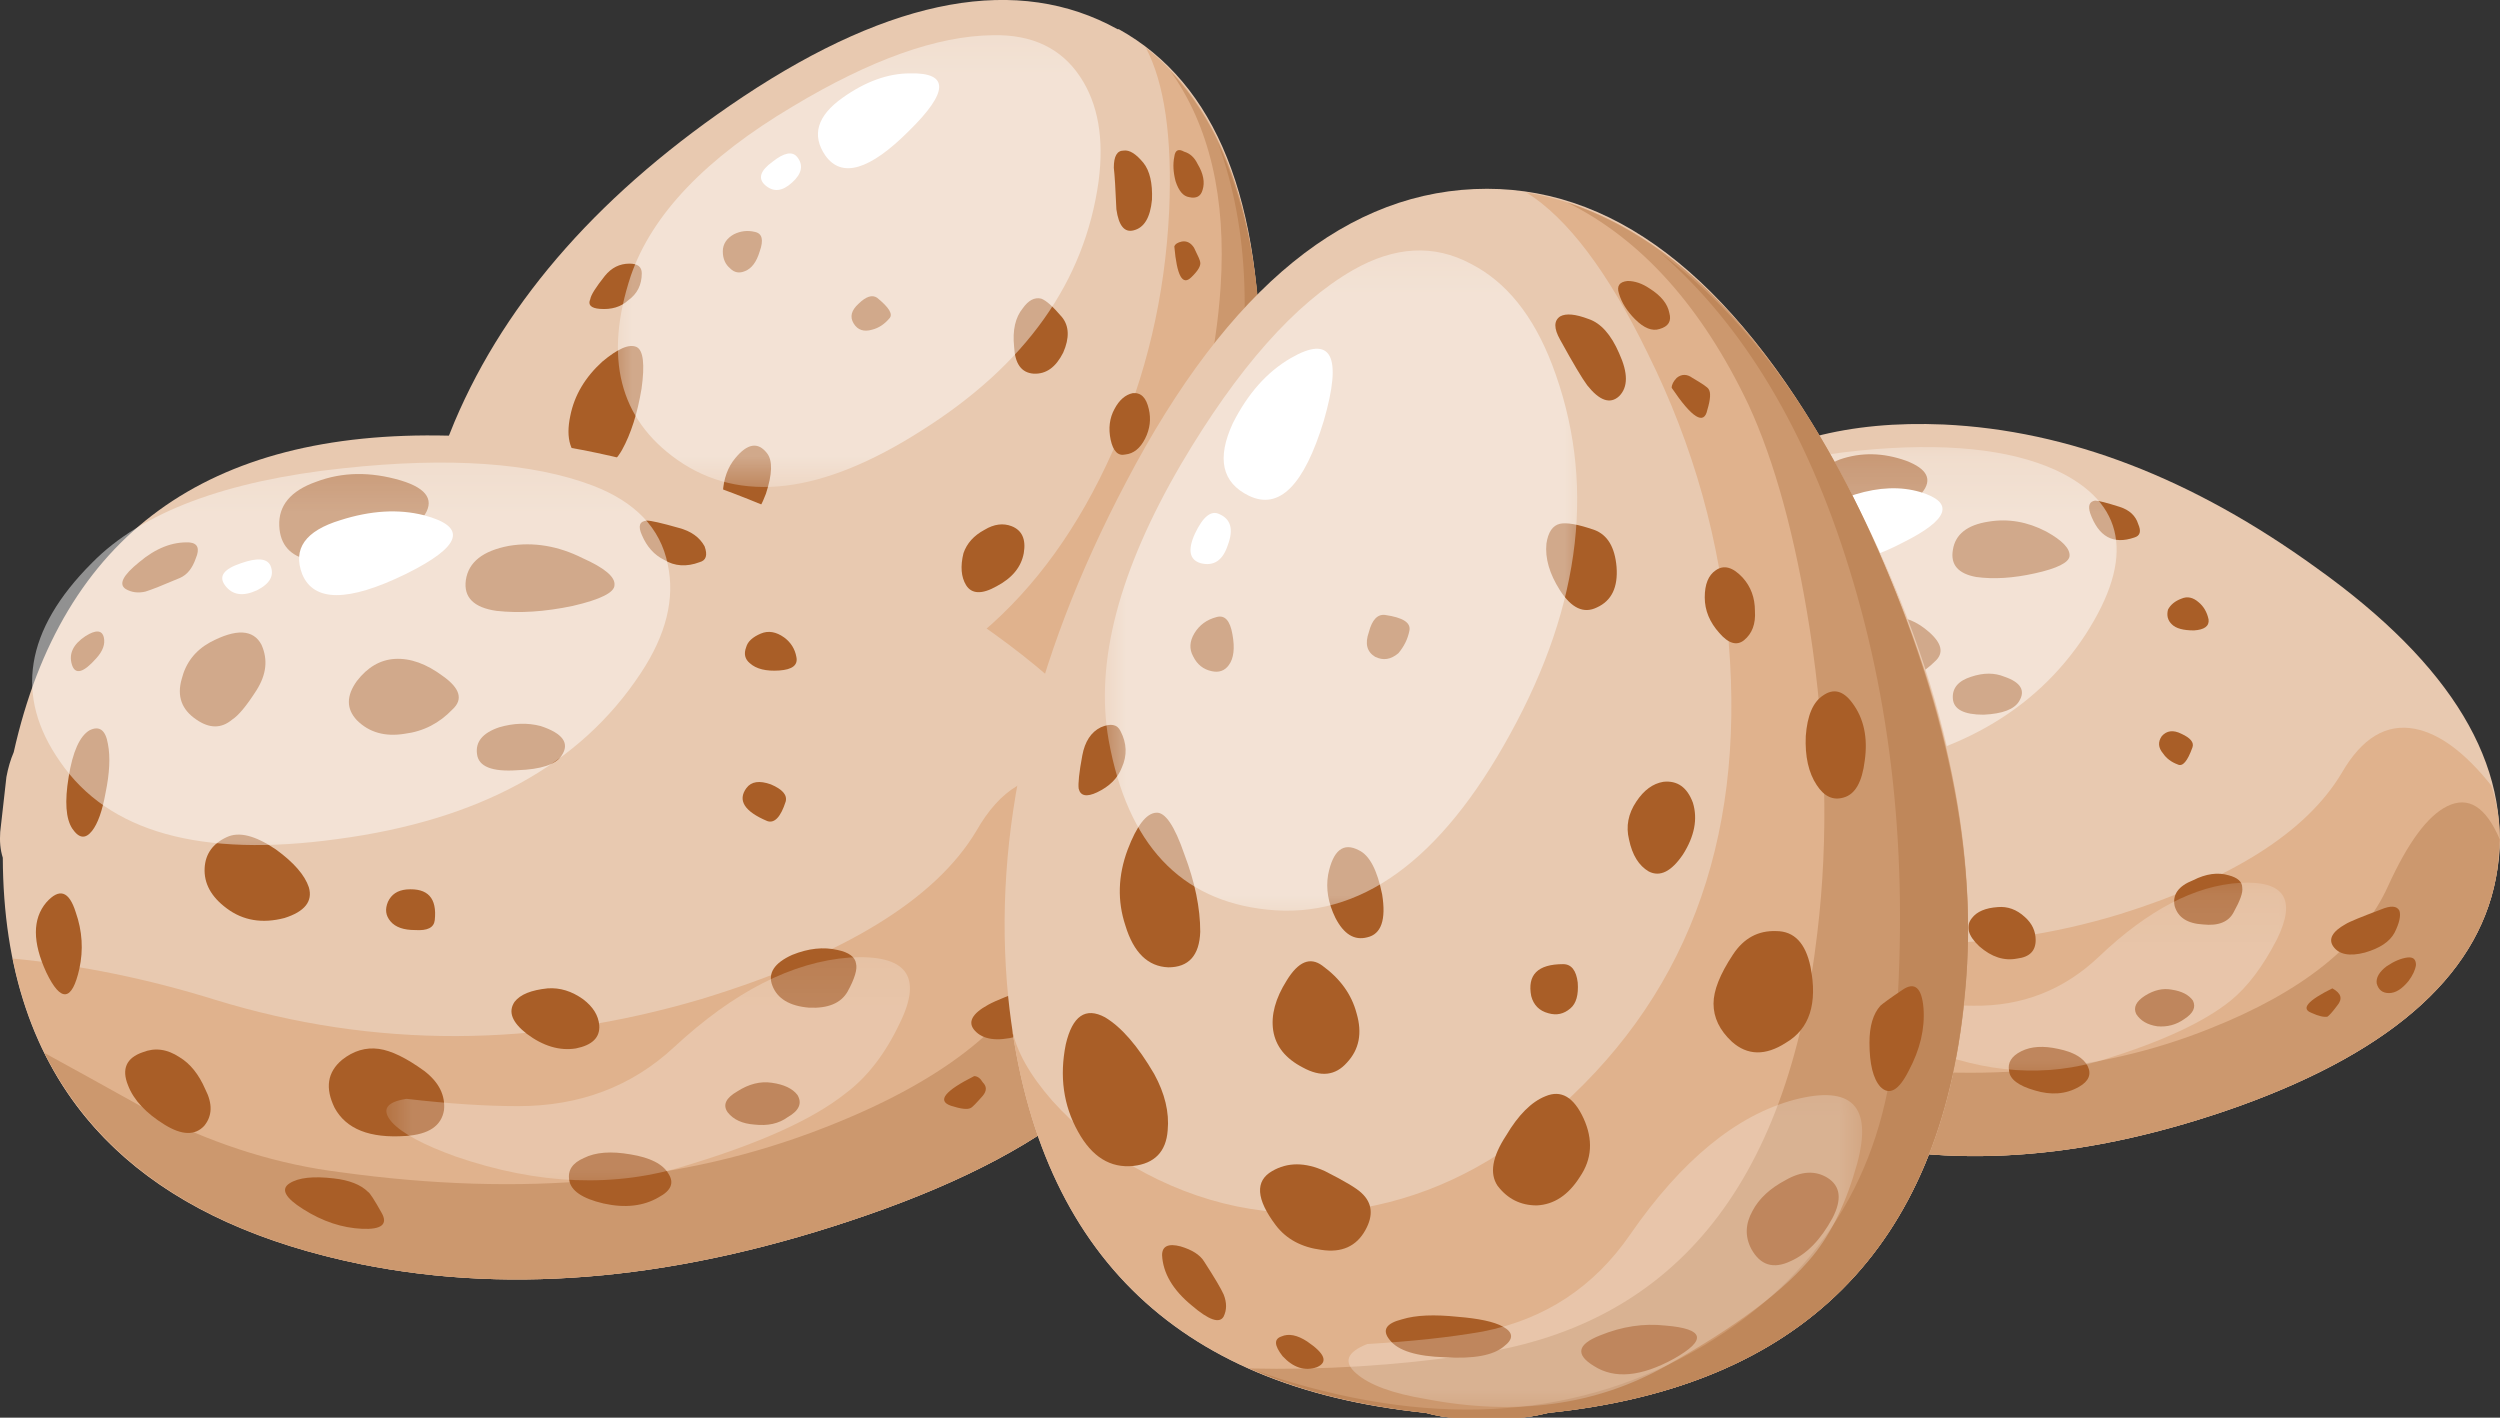 <?xml version="1.0" encoding="UTF-8"?>
<svg version="1.1" viewBox="0 0 56.913 32.274" xml:space="preserve" xmlns="http://www.w3.org/2000/svg">
  <rect x="0" y="0" width="56.913" height="32.274" fill="#333333" stroke="none"/>
  <defs>
    <clipPath id="k">
      <path d="m10 7.819h9v4h-9v-4z"/>
    </clipPath>
    <mask id="a">
      
        <g clip-path="url(#k)">
          <path d="m10 7.819h9v4h-9v-4z" fill-opacity=".25"/>
        </g>
      
    </mask>
    <clipPath id="j">
      <path d="m10 7.819h9v4h-9v-4z"/>
    </clipPath>
    <clipPath id="i">
      <path d="m10 8h9v4h-9v-4z"/>
    </clipPath>
    <clipPath id="af">
      <path d="m11 16.819h10v9h-10v-9z"/>
    </clipPath>
    <mask id="h">
      
        <g clip-path="url(#af)">
          <path d="m11 16.819h10v9h-10v-9z" fill-opacity=".461"/>
        </g>
      
    </mask>
    <clipPath id="ae">
      <path d="m11 16.819h10v9h-10v-9z"/>
    </clipPath>
    <clipPath id="ad">
      <path d="m11 17h10v9h-10v-9z"/>
    </clipPath>
    <clipPath id="ac">
      <path d="m34 5.819h8v4h-8v-4z"/>
    </clipPath>
    <mask id="g">
      
        <g clip-path="url(#ac)">
          <path d="m34 5.819h8v4h-8v-4z" fill-opacity=".25"/>
        </g>
      
    </mask>
    <clipPath id="ab">
      <path d="m34 5.819h8v4h-8v-4z"/>
    </clipPath>
    <clipPath id="aa">
      <path d="m34 6h8v4h-8v-4z"/>
    </clipPath>
    <clipPath id="z">
      <path d="m29 10.819h10v7h-10v-7z"/>
    </clipPath>
    <mask id="f">
      
        <g clip-path="url(#z)">
          <path d="m29 10.819h10v7h-10v-7z" fill-opacity=".461"/>
        </g>
      
    </mask>
    <clipPath id="y">
      <path d="m29 10.819h10v7h-10v-7z"/>
    </clipPath>
    <clipPath id="x">
      <path d="m29 11h10v7h-10v-7z"/>
    </clipPath>
    <clipPath id="w">
      <path d="m7 3.819h10v5h-10v-5z"/>
    </clipPath>
    <mask id="e">
      
        <g clip-path="url(#w)">
          <path d="m7 3.819h10v5h-10v-5z" fill-opacity=".25"/>
        </g>
      
    </mask>
    <clipPath id="v">
      <path d="m7 3.819h10v5h-10v-5z"/>
    </clipPath>
    <clipPath id="u">
      <path d="m7 4h10v5h-10v-5z"/>
    </clipPath>
    <clipPath id="t">
      <path d="m0 9.819h13v8h-13v-8z"/>
    </clipPath>
    <mask id="d">
      
        <g clip-path="url(#t)">
          <path d="m0 9.819h13v8h-13v-8z" fill-opacity=".461"/>
        </g>
      
    </mask>
    <clipPath id="s">
      <path d="m0 9.819h13v8h-13v-8z"/>
    </clipPath>
    <clipPath id="r">
      <path d="m0 10h13v8h-13v-8z"/>
    </clipPath>
    <clipPath id="q">
      <path d="m24-0.181h10v7h-10v-7z"/>
    </clipPath>
    <mask id="c">
      
        <g clip-path="url(#q)">
          <path d="m24-0.181h10v7h-10v-7z" fill-opacity=".25"/>
        </g>
      
    </mask>
    <clipPath id="p">
      <path d="m24-0.181h10v7h-10v-7z"/>
    </clipPath>
    <clipPath id="o">
      <path d="m24 0h10v7h-10v-7z"/>
    </clipPath>
    <clipPath id="n">
      <path d="m20 8.819h9v13h-9v-13z"/>
    </clipPath>
    <mask id="b">
      
        <g clip-path="url(#n)">
          <path d="m20 8.819h9v13h-9v-13z" fill-opacity=".461"/>
        </g>
      
    </mask>
    <clipPath id="m">
      <path d="m20 8.819h9v13h-9v-13z"/>
    </clipPath>
    <clipPath id="l">
      <path d="m20 9h9v13h-9v-13z"/>
    </clipPath>
  </defs>
  <g transform="matrix(1.25 0 0 -1.25 0 32.274)">
    
      <path d="m20.375 25.288c1.773-0.985 2.629-3.121 2.57-6.418-0.058-3.071-0.777-5.61-2.148-7.621-2.113-3.086-4.926-3.891-8.43-2.418-0.164 0.031-0.305 0.082-0.422 0.156l-0.828 0.449c-0.164 0.074-0.285 0.164-0.359 0.27-3.113 2.16-3.942 4.968-2.481 8.429 0.953 2.25 2.707 4.223 5.254 5.922 2.742 1.821 5.016 2.231 6.821 1.231h0.023z" fill="#e8c9b0" fill-rule="evenodd"/>
      <path d="m20.867 24.952c1.504-1.192 2.192-3.352 2.055-6.485-0.117-2.933-0.824-5.343-2.121-7.218-2.117-3.086-4.93-3.891-8.43-2.418-0.164 0.031-0.309 0.082-0.426 0.156l-0.828 0.449c-0.164 0.074-0.281 0.164-0.355 0.27-2.996 2.07-3.875 4.738-2.641 8.004-0.101-0.313-0.101-0.723 0-1.231 0.121-0.508 0.313-0.984 0.582-1.434 1.254-2.101 3.176-2.89 5.77-2.367 2.636 0.535 4.566 2.176 5.789 4.918 0.613 1.371 0.957 2.832 1.031 4.383 0.059 1.34-0.086 2.332-0.426 2.973z" fill="#e0b28d" fill-rule="evenodd"/>
      <path d="m21.312 24.53c1.27-1.36 1.797-3.512 1.59-6.465-0.179-2.785-0.882-5.059-2.101-6.816-2.117-3.086-4.93-3.891-8.43-2.418-0.164 0.031-0.309 0.082-0.426 0.156l-0.828 0.449c-0.164 0.074-0.281 0.164-0.355 0.27-0.805 0.55-1.469 1.168-1.992 1.855 0.792-0.48 1.781-0.949 2.972-1.41 2.848-1.106 5.383-0.09 7.606 3.039 1.757 2.477 2.718 4.941 2.882 7.402 0.106 1.625-0.203 2.938-0.918 3.938z" fill="#cc986e" fill-rule="evenodd"/>
      <path d="m22.184 23.21c0.746-1.625 0.957-3.676 0.628-6.149-0.316-2.371-0.984-4.308-2.011-5.812-2.117-3.086-4.93-3.891-8.43-2.418-0.164 0.031-0.309 0.082-0.426 0.156l-0.828 0.449c-0.164 0.074-0.281 0.164-0.355 0.27-0.793 0.55-1.442 1.144-1.946 1.789l0.266-0.27c1.762-1.851 3.699-2.73 5.816-2.64 1.997 0.078 3.555 0.949 4.672 2.617 1.43 2.133 2.368 4.301 2.817 6.508 0.433 2.101 0.367 3.933-0.203 5.5z" fill="#bf875a" fill-rule="evenodd"/>
      <path d="m9.676 16.085c0-0.329-0.074-0.606-0.223-0.829-0.18-0.269-0.418-0.343-0.715-0.226-0.328 0.121-0.492 0.406-0.492 0.851 0 0.446 0.156 0.856 0.469 1.231 0.297 0.328 0.535 0.348 0.715 0.066 0.148-0.238 0.23-0.605 0.246-1.093z" fill="#a95e27" fill-rule="evenodd"/>
      <path d="m8.988 13.253c0.028-0.282 0.035-0.477 0.02-0.583-0.028-0.132-0.086-0.23-0.176-0.289-0.121-0.058-0.234 0.067-0.336 0.379-0.137 0.344-0.144 0.633-0.023 0.871 0.058 0.122 0.156 0.114 0.289-0.019 0.136-0.121 0.211-0.238 0.226-0.359z" fill="#a95e27" fill-rule="evenodd"/>
      <path d="m11.215 13.561c0.195-0.254 0.308-0.433 0.336-0.539 0.062-0.223-0.012-0.394-0.223-0.512-0.238-0.148-0.484-0.129-0.738 0.067-0.223 0.164-0.356 0.379-0.402 0.648-0.075 0.477 0.046 0.715 0.359 0.715 0.265 0 0.492-0.125 0.668-0.379z" fill="#a95e27" fill-rule="evenodd"/>
      <path d="m11.918 10.76c0.27-0.164 0.449-0.32 0.539-0.468 0.09-0.149 0.035-0.239-0.156-0.27-0.196-0.031-0.473 0.066-0.828 0.289-0.375 0.227-0.582 0.434-0.625 0.629-0.032 0.18 0.074 0.238 0.312 0.18 0.207-0.047 0.461-0.164 0.758-0.36z" fill="#a95e27" fill-rule="evenodd"/>
      <path d="m9.711 11.51c0.148-0.297 0.125-0.429-0.066-0.402-0.196 0.031-0.305 0.156-0.336 0.379-0.047 0.211-8e-3 0.301 0.109 0.269 0.105-0.015 0.203-0.097 0.293-0.246z" fill="#a95e27" fill-rule="evenodd"/>
      <path d="m14.523 9.143c0.477-0.328 0.434-0.492-0.132-0.492-0.567 0-0.938 0.156-1.118 0.469-0.164 0.285-0.054 0.402 0.336 0.359 0.344-0.031 0.649-0.144 0.914-0.336z" fill="#a95e27" fill-rule="evenodd"/>
      <path d="m17.145 10.178c0.285 0 0.476-0.097 0.582-0.289 0.105-0.195 0.023-0.371-0.247-0.535-0.285-0.211-0.558-0.301-0.828-0.269-0.297 0.015-0.445 0.164-0.445 0.445 0 0.211 0.098 0.375 0.289 0.492 0.18 0.106 0.395 0.156 0.649 0.156z" fill="#a95e27" fill-rule="evenodd"/>
      <path d="m19.055 12.776c-0.164-0.539-0.446-0.813-0.848-0.828-0.375-0.031-0.613 0.105-0.715 0.402-0.152 0.445 0.067 0.82 0.649 1.117 0.25 0.133 0.488 0.141 0.714 0.024 0.239-0.149 0.305-0.387 0.2-0.715z" fill="#a95e27" fill-rule="evenodd"/>
      <path d="m20.25 11.46c-0.137-0.286-0.359-0.524-0.672-0.719-0.285-0.192-0.441-0.199-0.469-0.02-0.047 0.164 0.016 0.387 0.176 0.668 0.121 0.227 0.254 0.367 0.403 0.426 0.046 0.016 0.179 0.031 0.406 0.047 0.222 0.012 0.273-0.121 0.156-0.402z" fill="#a95e27" fill-rule="evenodd"/>
      <path d="m21.457 15.948c0.043-0.285-0.039-0.567-0.246-0.852-0.195-0.254-0.371-0.363-0.535-0.336-0.164 0.032-0.254 0.149-0.27 0.36-0.031 0.222 0.035 0.461 0.199 0.715 0.165 0.269 0.344 0.41 0.54 0.425 0.179 0.016 0.281-0.09 0.312-0.312z" fill="#a95e27" fill-rule="evenodd"/>
      <path d="m18.422 16.237c0.191-0.074 0.266-0.238 0.223-0.492-0.047-0.254-0.211-0.453-0.493-0.602-0.269-0.152-0.457-0.144-0.558 0.02-0.09 0.148-0.106 0.343-0.047 0.582 0.062 0.179 0.187 0.32 0.383 0.425 0.175 0.106 0.34 0.125 0.492 0.067z" fill="#a95e27" fill-rule="evenodd"/>
      <path d="m12.648 16.28c0.133-0.297 0.164-0.59 0.09-0.871-0.058-0.297-0.215-0.492-0.468-0.582-0.239-0.09-0.45 0-0.629 0.269-0.164 0.239-0.207 0.469-0.133 0.692 0.09 0.238 0.269 0.433 0.535 0.582 0.301 0.164 0.5 0.133 0.605-0.09z" fill="#a95e27" fill-rule="evenodd"/>
      <path d="m14.578 12.999c0.238-0.032 0.352-0.219 0.336-0.559-0.016-0.359-0.172-0.605-0.469-0.738-0.285-0.153-0.539-0.172-0.761-0.071-0.207 0.106-0.329 0.286-0.36 0.539-0.012 0.223 0.145 0.426 0.473 0.602 0.312 0.18 0.57 0.254 0.781 0.227z" fill="#a95e27" fill-rule="evenodd"/>
      <path d="m15.773 14.612c0.122-0.059 0.141-0.18 0.067-0.359-0.074-0.165-0.168-0.262-0.289-0.29-0.121-0.031-0.231 0-0.336 0.09-0.09 0.102-0.117 0.223-0.09 0.356 0.105 0.301 0.32 0.367 0.648 0.203z" fill="#a95e27" fill-rule="evenodd"/>
      <path d="m11.594 19.499c0.121-0.059 0.152-0.313 0.09-0.758-0.075-0.449-0.192-0.821-0.356-1.117-0.18-0.317-0.402-0.391-0.672-0.227-0.269 0.148-0.359 0.434-0.269 0.852 0.074 0.371 0.269 0.699 0.582 0.984 0.285 0.238 0.492 0.328 0.625 0.266z" fill="#a95e27" fill-rule="evenodd"/>
      <path d="m20.922 18.37c0.043-0.18 0.023-0.36-0.067-0.539-0.089-0.176-0.21-0.274-0.359-0.289-0.133-0.032-0.223 0.058-0.269 0.269-0.043 0.207-0.02 0.395 0.07 0.559 0.086 0.164 0.199 0.261 0.332 0.289 0.152 0.015 0.246-0.082 0.293-0.289z" fill="#a95e27" fill-rule="evenodd"/>
      <path d="m20.824 22.854c0.117-0.148 0.168-0.371 0.156-0.672-0.031-0.328-0.144-0.512-0.335-0.558-0.165-0.043-0.27 0.082-0.313 0.382-0.016 0.372-0.031 0.625-0.047 0.758 0 0.211 0.059 0.313 0.18 0.313 0.105 0.015 0.223-0.059 0.359-0.223z" fill="#a95e27" fill-rule="evenodd"/>
      <path d="m21.746 21.307c0.074-0.148 0.113-0.238 0.113-0.265 0.012-0.063-0.039-0.153-0.16-0.27-0.164-0.164-0.265 0.023-0.312 0.559 0.015 0.043 0.062 0.074 0.136 0.089 0.09 0.016 0.165-0.023 0.223-0.113z" fill="#a95e27" fill-rule="evenodd"/>
      <path d="m13.969 17.565c0.105-0.133 0.097-0.379-0.02-0.738-0.137-0.371-0.301-0.528-0.492-0.469-0.211 0.047-0.305 0.211-0.293 0.492 0.016 0.254 0.09 0.461 0.227 0.625 0.222 0.27 0.414 0.301 0.578 0.09z" fill="#a95e27" fill-rule="evenodd"/>
      <path d="m19.34 20.045c0.133-0.164 0.14-0.382 0.023-0.648-0.136-0.269-0.312-0.394-0.539-0.383-0.222 0.016-0.34 0.18-0.355 0.492-0.031 0.301 0.023 0.532 0.156 0.696 0.105 0.148 0.215 0.207 0.336 0.179 0.09-0.031 0.215-0.144 0.379-0.336z" fill="#a95e27" fill-rule="evenodd"/>
      <path d="m15.973 20.397c0.222-0.18 0.297-0.305 0.222-0.379-0.09-0.105-0.191-0.172-0.312-0.203-0.149-0.043-0.262-8e-3 -0.336 0.113s-0.043 0.239 0.09 0.36c0.136 0.132 0.246 0.168 0.336 0.109z" fill="#a95e27" fill-rule="evenodd"/>
      <path d="m13.746 21.596c0.137-0.027 0.164-0.148 0.09-0.355-0.059-0.196-0.148-0.313-0.27-0.36-0.101-0.043-0.191-0.027-0.265 0.047-0.09 0.075-0.137 0.176-0.137 0.313 0 0.133 0.07 0.238 0.203 0.312 0.121 0.059 0.246 0.075 0.379 0.043z" fill="#a95e27" fill-rule="evenodd"/>
      <path d="m11.688 20.842c0-0.211-0.083-0.375-0.247-0.492-0.132-0.121-0.304-0.172-0.515-0.156-0.164 0.012-0.223 0.074-0.176 0.176 0.012 0.078 0.102 0.218 0.266 0.425 0.121 0.149 0.269 0.223 0.449 0.223 0.148 0 0.223-0.058 0.223-0.176z" fill="#a95e27" fill-rule="evenodd"/>
      <path d="m21.812 22.831c0.106-0.176 0.133-0.336 0.09-0.469-0.031-0.117-0.113-0.164-0.246-0.133-0.105 0.016-0.187 0.109-0.246 0.289-0.043 0.164-0.051 0.313-0.023 0.449 0.015 0.118 0.074 0.149 0.179 0.09 0.106-0.031 0.188-0.105 0.246-0.226z" fill="#a95e27" fill-rule="evenodd"/>
      
        <g mask="url(#a)">
          
            <g clip-path="url(#j)">
              <g transform="translate(0 -.181)">
                
                  <g clip-path="url(#i)">
                    
                      <path d="m18.219 10.02c-0.418-0.434-0.824-0.731-1.231-0.895-0.625-0.254-1.535-0.379-2.726-0.379-1.192-0.016-2.317 0.41-3.375 1.274-0.403 0.328-0.649 0.609-0.739 0.847-0.105 0.254 8e-3 0.36 0.336 0.317 0.61-0.286 1.153-0.508 1.633-0.672 0.895-0.285 1.766-0.219 2.613 0.199 1.208 0.613 2.254 0.805 3.133 0.582 0.848-0.207 0.969-0.633 0.356-1.273z" fill="#fff" fill-rule="evenodd"/>
                    
                  </g>
                
              </g>
            </g>
          
        </g>
      
      
        <g mask="url(#h)">
          
            <g clip-path="url(#ae)">
              <g transform="translate(0 -.181)">
                
                  <g clip-path="url(#ad)">
                    
                      <path d="m19.672 24.602c0.328-0.493 0.437-1.125 0.336-1.903-0.254-1.832-1.328-3.344-3.223-4.539-1.816-1.16-3.301-1.34-4.449-0.535-1.059 0.746-1.34 1.863-0.848 3.352 0.387 1.121 1.371 2.148 2.95 3.085 1.417 0.852 2.632 1.286 3.644 1.297 0.715 0.016 1.246-0.238 1.59-0.757z" fill="#fff" fill-rule="evenodd"/>
                    
                  </g>
                
              </g>
            </g>
          
        </g>
      
      <path d="m16.574 24.483c0.715 0.016 0.707-0.336-0.023-1.051-0.715-0.715-1.223-0.863-1.52-0.445-0.254 0.371-0.148 0.723 0.313 1.051 0.418 0.297 0.828 0.445 1.23 0.445z" fill="#fff" fill-rule="evenodd"/>
      <path d="m14.516 22.963c0.121-0.148 0.089-0.308-0.09-0.468-0.18-0.164-0.34-0.18-0.492-0.047-0.133 0.121-0.09 0.262 0.136 0.426 0.207 0.164 0.356 0.195 0.446 0.089z" fill="#fff" fill-rule="evenodd"/>
      <path d="m45.484 9.995c-0.269-1.848-1.836-3.285-4.695-4.317-2.668-0.953-5.09-1.16-7.266-0.625-3.371 0.852-4.98 3.02-4.832 6.508-0.015 0.133-0.015 0.266 0 0.402l0.114 0.872c0.027 0.148 0.074 0.277 0.133 0.378 0.851 3.399 3.003 5.024 6.46 4.875 2.266-0.105 4.532-0.976 6.797-2.617 2.461-1.758 3.555-3.582 3.289-5.476z" fill="#e8c9b0" fill-rule="evenodd"/>
      <path d="m42.645 11.737c0.371 0.644 0.816 0.91 1.339 0.808 0.45-0.089 0.911-0.433 1.387-1.031 0.164-0.504 0.199-1.011 0.113-1.519-0.269-1.848-1.836-3.285-4.695-4.317-2.668-0.953-5.09-1.16-7.266-0.625-2.82 0.715-4.406 2.364-4.765 4.942 1-0.149 1.961-0.387 2.887-0.715 2.218-0.805 4.539-0.844 6.953-0.113 2.054 0.64 3.406 1.5 4.047 2.57z" fill="#e0b28d" fill-rule="evenodd"/>
      <path d="m45.484 9.995c-0.269-1.848-1.836-3.285-4.695-4.317-2.668-0.953-5.09-1.16-7.266-0.625-2.222 0.551-3.675 1.7-4.363 3.442 0.27-0.176 0.801-0.528 1.59-1.051 0.816-0.477 1.668-0.789 2.547-0.938 2.594-0.433 4.914-0.238 6.953 0.582 1.684 0.668 2.766 1.536 3.242 2.594 0.36 0.789 0.715 1.274 1.074 1.453 0.387 0.192 0.707-7e-3 0.961-0.605l-0.043-0.535z" fill="#cc986e" fill-rule="evenodd"/>
      <path d="m34.133 16.288c-0.27-0.118-0.528-0.149-0.781-0.09-0.286 0.074-0.426 0.254-0.426 0.539 0.015 0.328 0.207 0.566 0.582 0.715 0.387 0.133 0.789 0.125 1.207-0.024 0.387-0.148 0.484-0.343 0.289-0.582-0.164-0.207-0.453-0.394-0.871-0.558z" fill="#a95e27" fill-rule="evenodd"/>
      <path d="m31.449 15.924c-0.238-0.121-0.402-0.195-0.492-0.226-0.102-0.028-0.199-0.012-0.289 0.047-0.106 0.09-0.031 0.23 0.223 0.425 0.254 0.208 0.5 0.305 0.738 0.29 0.121-0.016 0.148-0.098 0.09-0.247-0.074-0.148-0.164-0.246-0.27-0.289z" fill="#a95e27" fill-rule="evenodd"/>
      <path d="m32.461 14.104c-0.149-0.238-0.27-0.394-0.356-0.473-0.179-0.132-0.359-0.125-0.539 0.024-0.191 0.164-0.246 0.379-0.156 0.648 0.074 0.254 0.215 0.442 0.426 0.559 0.387 0.226 0.625 0.211 0.715-0.043 0.105-0.238 0.074-0.477-0.09-0.715z" fill="#a95e27" fill-rule="evenodd"/>
      <path d="m30.227 12.573c-0.059-0.281-0.133-0.485-0.223-0.602-0.09-0.136-0.18-0.121-0.27 0.043-0.101 0.164-0.117 0.434-0.043 0.805 0.09 0.387 0.207 0.633 0.356 0.738 0.148 0.09 0.238 0.016 0.269-0.222 0.016-0.211-0.015-0.465-0.089-0.762z" fill="#a95e27" fill-rule="evenodd"/>
      <path d="m30.203 14.698c-0.207-0.223-0.328-0.254-0.355-0.09-0.047 0.18 0.027 0.32 0.222 0.426 0.164 0.105 0.254 0.105 0.266 0 0.016-0.121-0.027-0.231-0.133-0.336z" fill="#a95e27" fill-rule="evenodd"/>
      <path d="m29.746 9.772c-0.133-0.508-0.289-0.523-0.469-0.043-0.179 0.488-0.164 0.863 0.043 1.117 0.196 0.239 0.336 0.188 0.426-0.156 0.074-0.312 0.074-0.621 0-0.918z" fill="#a95e27" fill-rule="evenodd"/>
      <path d="m31.426 7.893c0.09-0.238 0.066-0.433-0.067-0.582-0.132-0.148-0.32-0.141-0.558 0.024-0.27 0.191-0.434 0.41-0.492 0.648-0.075 0.25 7e-3 0.422 0.246 0.512 0.355 0.121 0.648-0.082 0.871-0.602z" fill="#a95e27" fill-rule="evenodd"/>
      <path d="m34.297 7.092c-0.508-0.031-0.844 0.125-1.008 0.469-0.133 0.328-0.09 0.582 0.137 0.762 0.344 0.265 0.738 0.199 1.183-0.203 0.196-0.18 0.278-0.387 0.246-0.625-0.043-0.254-0.23-0.387-0.558-0.403z" fill="#a95e27" fill-rule="evenodd"/>
      <path d="m33.852 5.862c0.074-0.195-0.024-0.277-0.293-0.246-0.282 0.012-0.559 0.117-0.829 0.312-0.25 0.18-0.312 0.321-0.175 0.426 0.117 0.086 0.324 0.109 0.625 0.066 0.238-0.046 0.402-0.121 0.492-0.222 0.012-0.031 0.074-0.145 0.18-0.336z" fill="#a95e27" fill-rule="evenodd"/>
      <path d="m37.863 6.026c-0.238-0.137-0.508-0.156-0.804-0.066-0.301 0.085-0.457 0.207-0.469 0.355-0.031 0.148 0.043 0.27 0.222 0.359 0.18 0.09 0.403 0.102 0.672 0.043 0.282-0.058 0.461-0.164 0.536-0.312 0.074-0.149 0.023-0.277-0.157-0.379z" fill="#a95e27" fill-rule="evenodd"/>
      <path d="m37.074 8.698c0-0.195-0.109-0.309-0.336-0.336-0.238-0.047-0.468 0.027-0.691 0.223-0.207 0.195-0.254 0.367-0.133 0.515 0.09 0.117 0.246 0.184 0.469 0.199 0.179 0.016 0.344-0.043 0.492-0.179 0.133-0.117 0.199-0.258 0.199-0.422z" fill="#a95e27" fill-rule="evenodd"/>
      <path d="m35.242 13.776c-0.211-0.211-0.449-0.336-0.715-0.383-0.285-0.027-0.5 0.055-0.648 0.246-0.164 0.18-0.156 0.383 0.019 0.606 0.149 0.222 0.336 0.336 0.559 0.336 0.227 0.011 0.449-0.075 0.672-0.27 0.238-0.207 0.277-0.387 0.113-0.535z" fill="#a95e27" fill-rule="evenodd"/>
      <path d="m33.043 11.01c0.059-0.222-0.07-0.379-0.383-0.468-0.312-0.09-0.582-0.039-0.805 0.156-0.207 0.195-0.304 0.41-0.289 0.648 0.028 0.223 0.149 0.379 0.356 0.469 0.18 0.09 0.402 0.023 0.672-0.199 0.254-0.196 0.402-0.395 0.449-0.606z" fill="#a95e27" fill-rule="evenodd"/>
      <path d="m34.82 10.487c-0.015-0.117-0.113-0.18-0.293-0.18-0.164 0.016-0.273 0.071-0.336 0.156-0.074 0.09-0.082 0.196-0.019 0.317 0.043 0.117 0.133 0.183 0.266 0.199 0.3 0 0.425-0.164 0.382-0.492z" fill="#a95e27" fill-rule="evenodd"/>
      <path d="m37.691 15.69c-0.015-0.117-0.226-0.223-0.629-0.312-0.402-0.09-0.757-0.11-1.07-0.067-0.328 0.059-0.472 0.223-0.426 0.492 0.043 0.285 0.262 0.457 0.649 0.516 0.355 0.059 0.707 0 1.051-0.18 0.296-0.164 0.437-0.312 0.425-0.449z" fill="#a95e27" fill-rule="evenodd"/>
      <path d="m39.781 7.26c-0.148-0.105-0.312-0.148-0.492-0.132-0.18 0.027-0.305 0.101-0.383 0.222-0.058 0.121-4e-3 0.231 0.16 0.336 0.164 0.102 0.325 0.141 0.489 0.109 0.179-0.027 0.308-0.093 0.383-0.199 0.058-0.121 7e-3 -0.23-0.157-0.336z" fill="#a95e27" fill-rule="evenodd"/>
      <path d="m43.609 8.831c-0.089-0.164-0.269-0.282-0.539-0.36-0.281-0.074-0.476-0.035-0.578 0.114-0.09 0.132-0.015 0.269 0.223 0.402 0.074 0.047 0.289 0.133 0.648 0.269 0.18 0.075 0.289 0.067 0.336-0.023 0.028-0.09 0-0.223-0.09-0.402z" fill="#a95e27" fill-rule="evenodd"/>
      <path d="m42.566 7.506c-0.089-0.121-0.152-0.187-0.179-0.203-0.059-0.011-0.157 8e-3 -0.293 0.071-0.192 0.074-0.067 0.222 0.383 0.445 0.164-0.09 0.191-0.191 0.089-0.313z" fill="#a95e27" fill-rule="evenodd"/>
      <path d="m36.773 13.049c-0.089-0.148-0.304-0.23-0.648-0.246-0.359 0-0.543 0.098-0.559 0.289-0.015 0.196 0.098 0.328 0.336 0.403 0.223 0.074 0.422 0.074 0.602 0 0.301-0.102 0.387-0.254 0.269-0.446z" fill="#a95e27" fill-rule="evenodd"/>
      <path d="m40.68 9.206c-0.09-0.176-0.278-0.254-0.559-0.223-0.285 0.016-0.457 0.129-0.516 0.336-0.043 0.207 0.067 0.363 0.336 0.469 0.239 0.121 0.454 0.148 0.649 0.09 0.164-0.043 0.246-0.118 0.246-0.223 0.016-0.09-0.039-0.238-0.156-0.449z" fill="#a95e27" fill-rule="evenodd"/>
      <path d="m39.93 12.21c-0.09-0.254-0.18-0.36-0.27-0.313-0.117 0.043-0.207 0.113-0.265 0.199-0.09 0.106-0.098 0.211-0.024 0.317 0.09 0.101 0.207 0.117 0.356 0.043 0.164-0.075 0.234-0.157 0.203-0.246z" fill="#a95e27" fill-rule="evenodd"/>
      <path d="m40.223 14.538c0.015-0.121-0.075-0.188-0.266-0.2-0.195 0-0.328 0.036-0.402 0.11-0.078 0.074-0.098 0.164-0.071 0.269 0.047 0.09 0.129 0.157 0.246 0.2 0.106 0.046 0.211 0.023 0.313-0.067 0.09-0.074 0.152-0.18 0.18-0.312z" fill="#a95e27" fill-rule="evenodd"/>
      <path d="m38.871 16.03c-0.387-0.133-0.652 0.015-0.805 0.445-0.043 0.137-0.011 0.211 0.09 0.227 0.063 0 0.211-0.039 0.449-0.114 0.18-0.058 0.29-0.164 0.336-0.312 0.059-0.133 0.036-0.215-0.07-0.246z" fill="#a95e27" fill-rule="evenodd"/>
      <path d="m43.867 7.956c-0.121-0.149-0.238-0.223-0.359-0.223-0.117 0-0.192 0.059-0.223 0.176-0.015 0.105 0.047 0.211 0.18 0.312 0.133 0.09 0.262 0.145 0.379 0.16 0.105 0.012 0.156-0.031 0.156-0.136-0.012-0.09-0.059-0.188-0.133-0.289z" fill="#a95e27" fill-rule="evenodd"/>
      
        <g mask="url(#g)">
          
            <g clip-path="url(#ab)">
              <g transform="translate(0 -.181)">
                
                  <g clip-path="url(#aa)">
                    
                      <path d="m41.469 8.895c-0.254-0.493-0.535-0.868-0.848-1.122-0.48-0.386-1.246-0.742-2.305-1.07-1.043-0.328-2.148-0.254-3.308 0.223-0.449 0.179-0.738 0.355-0.871 0.535-0.153 0.195-0.078 0.312 0.222 0.359 0.594-0.09 1.125-0.136 1.586-0.136 0.879-0.012 1.641 0.285 2.282 0.894 0.894 0.852 1.753 1.297 2.57 1.344 0.805 0.043 1.031-0.297 0.672-1.027z" fill="#fff" fill-rule="evenodd"/>
                    
                  </g>
                
              </g>
            </g>
          
        </g>
      
      
        <g mask="url(#f)">
          
            <g clip-path="url(#y)">
              <g transform="translate(0 -.181)">
                
                  <g clip-path="url(#x)">
                    
                      <path d="m37.441 17.438c1.27-0.594 1.446-1.594 0.539-2.997-0.925-1.414-2.41-2.25-4.449-2.503-1.984-0.254-3.297 0.179-3.937 1.296-0.598 1.043-0.387 2.086 0.625 3.129 0.746 0.793 1.969 1.27 3.668 1.434 1.519 0.148 2.707 0.027 3.554-0.359z" fill="#fff" fill-rule="evenodd"/>
                    
                  </g>
                
              </g>
            </g>
          
        </g>
      
      <path d="m34.973 16.858c0.629-0.191 0.523-0.5-0.313-0.918-0.82-0.43-1.305-0.422-1.453 0.023-0.133 0.403 0.059 0.688 0.582 0.852 0.434 0.133 0.828 0.148 1.184 0.043z" fill="#fff" fill-rule="evenodd"/>
      <path d="m32.762 16.1c0.043-0.164-0.032-0.293-0.227-0.383-0.207-0.089-0.355-0.058-0.445 0.09-0.09 0.149-8e-3 0.262 0.246 0.336 0.238 0.09 0.379 0.074 0.426-0.043z" fill="#fff" fill-rule="evenodd"/>
      <path d="m21.492 8.764v-0.019c-0.222-2.133-2.125-3.817-5.703-5.055-3.336-1.16-6.406-1.461-9.211-0.895-4.336 0.895-6.512 3.36-6.527 7.403-0.047 0.148-0.059 0.305-0.047 0.469l0.113 1.003c0.031 0.165 0.074 0.313 0.133 0.45 0.883 3.949 3.52 5.871 7.918 5.765 2.875-0.058 5.812-1.011 8.809-2.859 3.234-1.996 4.738-4.086 4.515-6.262z" fill="#e8c9b0" fill-rule="evenodd"/>
      <path d="m19.434 11.67c0.582-0.089 1.195-0.476 1.836-1.16 0.207-0.597 0.281-1.179 0.222-1.746v-0.019c-0.222-2.133-2.125-3.817-5.703-5.055-3.336-1.16-6.406-1.461-9.211-0.895-3.621 0.731-5.738 2.586-6.348 5.567 1.235-0.117 2.473-0.371 3.711-0.758 2.875-0.879 5.821-0.871 8.832 0.02 2.594 0.793 4.262 1.812 5.008 3.062 0.434 0.762 0.985 1.09 1.653 0.984z" fill="#e0b28d" fill-rule="evenodd"/>
      <path d="m21.516 9.37-0.024-0.625c-0.222-2.133-2.125-3.817-5.703-5.055-3.336-1.16-6.406-1.461-9.211-0.895-2.848 0.583-4.769 1.864-5.769 3.848 0.359-0.195 1.058-0.582 2.105-1.164 1.086-0.535 2.18-0.871 3.285-1.008 3.324-0.461 6.258-0.191 8.809 0.809 2.101 0.816 3.43 1.84 3.98 3.062 0.418 0.922 0.84 1.496 1.274 1.719 0.476 0.223 0.894-8e-3 1.254-0.691z" fill="#cc986e" fill-rule="evenodd"/>
      <path d="m6.652 15.725c-0.375-0.133-0.711-0.172-1.007-0.109-0.36 0.074-0.543 0.281-0.559 0.625-0.016 0.371 0.207 0.64 0.672 0.804 0.476 0.18 0.988 0.188 1.543 0.024 0.492-0.149 0.625-0.375 0.402-0.672-0.18-0.238-0.531-0.461-1.051-0.672z" fill="#a95e27" fill-rule="evenodd"/>
      <path d="m3.273 15.292c-0.312-0.133-0.519-0.215-0.625-0.247-0.132-0.031-0.253-0.015-0.359 0.047-0.133 0.086-0.051 0.25 0.246 0.489 0.301 0.254 0.606 0.375 0.918 0.359 0.149-0.016 0.188-0.113 0.113-0.289-0.062-0.18-0.156-0.301-0.293-0.359z" fill="#a95e27" fill-rule="evenodd"/>
      <path d="m4.672 13.249c-0.18-0.282-0.328-0.461-0.445-0.536-0.196-0.164-0.411-0.164-0.649 0-0.269 0.18-0.359 0.426-0.269 0.739 0.074 0.297 0.246 0.519 0.515 0.668 0.477 0.254 0.789 0.238 0.938-0.043 0.121-0.27 0.09-0.543-0.09-0.828z" fill="#a95e27" fill-rule="evenodd"/>
      <path d="m1.922 11.378c-0.059-0.329-0.141-0.559-0.246-0.692-0.121-0.152-0.238-0.137-0.36 0.043-0.117 0.18-0.14 0.492-0.066 0.938 0.074 0.464 0.203 0.746 0.379 0.851 0.18 0.09 0.293 8e-3 0.336-0.246 0.047-0.238 0.031-0.535-0.043-0.894z" fill="#a95e27" fill-rule="evenodd"/>
      <path d="m1.754 13.831c-0.238-0.27-0.387-0.305-0.445-0.114-0.059 0.196 0.023 0.368 0.246 0.516 0.191 0.121 0.304 0.113 0.336-0.023 0.027-0.118-0.016-0.247-0.137-0.379z" fill="#a95e27" fill-rule="evenodd"/>
      <path d="m1.445 8.174c-0.133-0.593-0.336-0.617-0.601-0.066-0.254 0.551-0.254 0.977 0 1.277 0.238 0.266 0.414 0.207 0.535-0.179 0.121-0.344 0.141-0.688 0.066-1.032z" fill="#a95e27" fill-rule="evenodd"/>
      <path d="m3.738 5.983c0.137-0.266 0.129-0.488-0.019-0.668-0.168-0.18-0.407-0.172-0.719 0.02-0.34 0.21-0.566 0.449-0.668 0.718-0.121 0.297-0.031 0.5 0.266 0.602 0.226 0.09 0.449 0.058 0.672-0.09 0.195-0.117 0.351-0.312 0.468-0.582z" fill="#a95e27" fill-rule="evenodd"/>
      <path d="m7.391 5.131c-0.657-0.046-1.086 0.125-1.297 0.512-0.176 0.36-0.133 0.649 0.136 0.875 0.208 0.164 0.43 0.231 0.668 0.199 0.227-0.031 0.5-0.164 0.829-0.402 0.269-0.207 0.386-0.445 0.359-0.715-0.047-0.285-0.277-0.441-0.695-0.469z" fill="#a95e27" fill-rule="evenodd"/>
      <path d="m6.949 3.733c0.121-0.211 0-0.309-0.355-0.293-0.36 0.016-0.719 0.133-1.074 0.359-0.329 0.207-0.411 0.364-0.247 0.469 0.165 0.106 0.434 0.133 0.805 0.09 0.281-0.031 0.492-0.113 0.625-0.246 0.031-0.016 0.113-0.141 0.246-0.379z" fill="#a95e27" fill-rule="evenodd"/>
      <path d="m11.996 4.014c-0.281-0.164-0.617-0.199-1.004-0.113-0.387 0.09-0.597 0.234-0.625 0.426-0.031 0.179 0.059 0.312 0.266 0.402 0.211 0.106 0.492 0.129 0.851 0.066 0.356-0.058 0.59-0.175 0.692-0.355 0.105-0.164 0.047-0.305-0.18-0.426z" fill="#a95e27" fill-rule="evenodd"/>
      <path d="m10.914 7.147c0.016-0.223-0.129-0.363-0.426-0.422-0.297-0.047-0.597 0.043-0.894 0.266-0.27 0.211-0.344 0.402-0.223 0.582 0.106 0.137 0.305 0.215 0.602 0.246 0.226 0.016 0.441-0.051 0.648-0.199 0.18-0.137 0.277-0.293 0.293-0.473z" fill="#a95e27" fill-rule="evenodd"/>
      <path d="m8.242 12.901c-0.238-0.25-0.527-0.402-0.871-0.445-0.355-0.059-0.648 0.023-0.871 0.246-0.195 0.207-0.195 0.445 0 0.715 0.195 0.253 0.426 0.386 0.691 0.402 0.286 0.016 0.575-0.09 0.875-0.313 0.313-0.222 0.372-0.425 0.176-0.605z" fill="#a95e27" fill-rule="evenodd"/>
      <path d="m5.625 9.659c0.074-0.254-0.074-0.442-0.445-0.559-0.403-0.105-0.754-0.047-1.051 0.176-0.285 0.211-0.418 0.457-0.402 0.738 0.015 0.254 0.148 0.442 0.402 0.559 0.223 0.105 0.519 0.031 0.894-0.223 0.329-0.238 0.528-0.469 0.602-0.691z" fill="#a95e27" fill-rule="evenodd"/>
      <path d="m7.918 9.061c-0.016-0.137-0.133-0.195-0.359-0.18-0.207 0-0.356 0.051-0.446 0.157-0.09 0.105-0.105 0.222-0.047 0.359 0.063 0.133 0.172 0.207 0.336 0.223 0.391 0.031 0.559-0.157 0.516-0.559z" fill="#a95e27" fill-rule="evenodd"/>
      <path d="m11.191 15.163c0-0.133-0.253-0.262-0.761-0.379-0.504-0.106-0.969-0.137-1.387-0.09-0.414 0.059-0.602 0.246-0.559 0.559 0.047 0.328 0.309 0.535 0.786 0.625 0.445 0.074 0.894 0 1.339-0.223 0.403-0.18 0.598-0.344 0.582-0.492z" fill="#a95e27" fill-rule="evenodd"/>
      <path d="m14.348 5.475c-0.164-0.121-0.368-0.164-0.606-0.137-0.222 0.016-0.387 0.09-0.492 0.227-0.09 0.133-0.031 0.258 0.18 0.379 0.207 0.133 0.418 0.187 0.625 0.156 0.222-0.031 0.379-0.105 0.468-0.222 0.09-0.149 0.032-0.286-0.175-0.403z" fill="#a95e27" fill-rule="evenodd"/>
      <path d="m19.16 7.362c-0.101-0.176-0.32-0.32-0.648-0.422-0.356-0.09-0.61-0.055-0.758 0.109-0.137 0.149-0.055 0.309 0.246 0.473 0.133 0.074 0.41 0.184 0.824 0.332 0.211 0.09 0.344 0.082 0.406-0.019 0.059-0.106 0.036-0.262-0.07-0.473z" fill="#a95e27" fill-rule="evenodd"/>
      <path d="m17.898 5.862c-0.117-0.133-0.191-0.211-0.222-0.223-0.059-0.031-0.18-0.015-0.36 0.043-0.254 0.09-0.109 0.27 0.426 0.539 0.059 0 0.113-0.039 0.156-0.113 0.075-0.074 0.075-0.156 0-0.246z" fill="#a95e27" fill-rule="evenodd"/>
      <path d="m10.23 12.061c-0.105-0.164-0.375-0.254-0.808-0.269-0.461-0.032-0.707 0.066-0.734 0.293-0.032 0.222 0.101 0.386 0.402 0.488 0.265 0.078 0.519 0.086 0.758 0.023 0.402-0.133 0.531-0.312 0.382-0.535z" fill="#a95e27" fill-rule="evenodd"/>
      <path d="m15.434 7.756c-0.122-0.207-0.352-0.304-0.696-0.289-0.355 0.028-0.582 0.164-0.672 0.403-0.086 0.222 0.032 0.41 0.36 0.558 0.297 0.121 0.574 0.149 0.828 0.09 0.207-0.043 0.32-0.129 0.336-0.246 0.027-0.105-0.024-0.277-0.156-0.516z" fill="#a95e27" fill-rule="evenodd"/>
      <path d="m14.309 11.221c-0.09-0.281-0.204-0.402-0.336-0.355-0.418 0.176-0.543 0.379-0.379 0.601 0.09 0.121 0.238 0.141 0.445 0.067 0.211-0.09 0.301-0.192 0.27-0.313z" fill="#a95e27" fill-rule="evenodd"/>
      <path d="m14.504 13.854c0.031-0.148-0.074-0.23-0.313-0.246-0.238-0.016-0.418 0.027-0.535 0.133-0.09 0.074-0.113 0.172-0.066 0.293 0.027 0.101 0.117 0.183 0.265 0.246 0.137 0.058 0.278 0.035 0.426-0.07 0.121-0.09 0.196-0.207 0.223-0.356z" fill="#a95e27" fill-rule="evenodd"/>
      <path d="m12.742 15.581c-0.238-0.09-0.457-0.075-0.648 0.043-0.18 0.089-0.313 0.238-0.403 0.449-0.074 0.164-0.046 0.254 0.09 0.265 0.074 0 0.266-0.043 0.578-0.132 0.227-0.059 0.383-0.172 0.473-0.336 0.059-0.164 0.027-0.258-0.09-0.289z" fill="#a95e27" fill-rule="evenodd"/>
      <path d="m19.562 6.346c-0.136-0.164-0.285-0.254-0.449-0.269-0.148 0-0.238 0.066-0.265 0.203-0.032 0.117 0.043 0.238 0.222 0.355 0.149 0.106 0.305 0.172 0.469 0.203 0.121 0.016 0.18-0.039 0.18-0.156 0-0.105-0.055-0.215-0.157-0.336z" fill="#a95e27" fill-rule="evenodd"/>
      
        <g mask="url(#e)">
          
            <g clip-path="url(#v)">
              <g transform="translate(0 -.181)">
                
                  <g clip-path="url(#u)">
                    
                      <path d="m16.391 7.375c-0.266-0.566-0.602-1-1.004-1.297-0.582-0.461-1.535-0.894-2.864-1.297-1.312-0.418-2.718-0.363-4.226 0.157-0.582 0.21-0.969 0.417-1.16 0.624-0.196 0.227-0.106 0.368 0.265 0.426 0.778-0.09 1.453-0.133 2.036-0.133 1.117 0 2.066 0.356 2.839 1.075 1.09 1.011 2.153 1.554 3.2 1.632 1.027 0.059 1.332-0.335 0.914-1.187z" fill="#fff" fill-rule="evenodd"/>
                    
                  </g>
                
              </g>
            </g>
          
        </g>
      
      
        <g mask="url(#d)">
          
            <g clip-path="url(#s)">
              <g transform="translate(0 -.181)">
                
                  <g clip-path="url(#r)">
                    
                      <path d="m10.797 17.156c0.773-0.297 1.23-0.773 1.363-1.429 0.137-0.625-0.027-1.289-0.492-1.989-1.102-1.672-2.941-2.676-5.523-3.019-2.489-0.344-4.172 0.125-5.051 1.41-0.836 1.191-0.641 2.398 0.582 3.621 0.906 0.922 2.437 1.496 4.582 1.723 1.922 0.207 3.437 0.101 4.539-0.317z" fill="#fff" fill-rule="evenodd"/>
                    
                  </g>
                
              </g>
            </g>
          
        </g>
      
      <path d="m7.719 16.436c0.804-0.211 0.695-0.566-0.336-1.074-1.043-0.508-1.668-0.508-1.879 0-0.176 0.461 0.055 0.789 0.695 0.984 0.551 0.176 1.059 0.207 1.52 0.09z" fill="#fff" fill-rule="evenodd"/>
      <path d="m4.926 15.518c0.074-0.18-8e-3 -0.328-0.246-0.449-0.254-0.117-0.45-0.09-0.582 0.09-0.121 0.164-0.024 0.297 0.289 0.402 0.301 0.106 0.476 0.09 0.539-0.043z" fill="#fff" fill-rule="evenodd"/>
      <path d="m27.082 22.381c2.457 0 4.637-1.781 6.527-5.343 1.746-3.309 2.469-6.438 2.172-9.391-0.449-4.562-2.976-7.082-7.582-7.559-0.238-0.058-0.418-0.085-0.535-0.085h-1.164c-0.148 0-0.328 0.027-0.535 0.085-4.594 0.465-7.125 2.985-7.602 7.559-0.301 2.981 0.414 6.109 2.145 9.391 1.863 3.562 4.054 5.343 6.574 5.343z" fill="#e8c9b0" fill-rule="evenodd"/>
      <path d="m27.797 22.315c2.308-0.387 4.316-2.289 6.015-5.703 1.594-3.203 2.25-6.192 1.969-8.965-0.449-4.562-2.976-7.082-7.582-7.559-0.238-0.058-0.418-0.085-0.535-0.085h-1.164c-0.148 0-0.328 0.027-0.535 0.085-4.399 0.45-6.91 2.782-7.535 7 0.074-0.402 0.32-0.843 0.738-1.32 0.418-0.461 0.898-0.855 1.453-1.183 1.234-0.715 2.547-0.985 3.934-0.805 1.312 0.18 2.519 0.738 3.621 1.676 2.504 2.117 3.609 5.004 3.308 8.652-0.148 1.836-0.64 3.594-1.476 5.277-0.727 1.493-1.465 2.465-2.211 2.93z" fill="#e0b28d" fill-rule="evenodd"/>
      <path d="m28.535 22.135c2.149-0.715 3.981-2.707 5.5-5.968 1.43-3.086 2.012-5.926 1.746-8.52-0.449-4.562-2.976-7.082-7.582-7.559-0.238-0.058-0.418-0.085-0.535-0.085h-1.164c-0.148 0-0.328 0.027-0.535 0.085-1.223 0.137-2.297 0.407-3.223 0.809 1.344-0.031 2.68 0.051 4.004 0.246 3.695 0.492 5.813 3.055 6.352 7.692 0.207 1.726 0.164 3.566-0.137 5.519-0.266 1.699-0.641 3.063-1.117 4.094-0.852 1.789-1.953 3.015-3.309 3.687z" fill="#cc986e" fill-rule="evenodd"/>
      <path d="m30.234 21.217c1.743-1.297 3.176-3.359 4.293-6.191 1.075-2.727 1.489-5.188 1.25-7.379-0.445-4.562-2.972-7.082-7.578-7.559-0.238-0.058-0.418-0.089-0.539-0.089h-1.16c-0.148 0-0.328 0.031-0.539 0.089-1.234 0.137-2.277 0.395-3.129 0.786l0.449-0.157c2.949-0.925 5.535-0.722 7.758 0.602 2.086 1.254 3.242 3.094 3.465 5.523 0.269 3.114-8e-3 5.993-0.828 8.629-0.774 2.504-1.922 4.422-3.442 5.746z" fill="#bf875a" fill-rule="evenodd"/>
      <path d="m21.02 6.26c0.195-0.355 0.277-0.699 0.246-1.027-0.028-0.387-0.239-0.605-0.625-0.648-0.418-0.043-0.754 0.164-1.008 0.625-0.266 0.476-0.34 1.007-0.223 1.589 0.121 0.52 0.36 0.684 0.715 0.493 0.301-0.18 0.598-0.524 0.895-1.032z" fill="#a95e27" fill-rule="evenodd"/>
      <path d="m21.926 2.85c0.195-0.301 0.312-0.5 0.359-0.605 0.059-0.149 0.059-0.282 0-0.403-0.074-0.132-0.269-0.066-0.582 0.203-0.344 0.282-0.523 0.59-0.539 0.915 0 0.164 0.113 0.218 0.336 0.16 0.211-0.063 0.352-0.153 0.426-0.27z" fill="#a95e27" fill-rule="evenodd"/>
      <path d="m24.129 4.491c0.355-0.18 0.582-0.313 0.672-0.403 0.191-0.179 0.215-0.402 0.066-0.671-0.164-0.297-0.433-0.418-0.805-0.36-0.359 0.047-0.636 0.196-0.828 0.449-0.359 0.477-0.379 0.805-0.066 0.985 0.281 0.164 0.602 0.164 0.961 0z" fill="#a95e27" fill-rule="evenodd"/>
      <path d="m26.543 1.838c0.387-0.031 0.664-0.089 0.828-0.179 0.191-0.106 0.199-0.223 0.02-0.36-0.192-0.164-0.551-0.23-1.071-0.199-0.523 0.016-0.859 0.121-1.008 0.313-0.148 0.179-0.074 0.304 0.223 0.379 0.254 0.078 0.59 0.089 1.008 0.046z" fill="#a95e27" fill-rule="evenodd"/>
      <path d="m23.805 1.389c0.328-0.222 0.386-0.379 0.179-0.469-0.222-0.078-0.433-7e-3 -0.625 0.2-0.152 0.195-0.16 0.312-0.023 0.359 0.133 0.059 0.289 0.027 0.469-0.09z" fill="#a95e27" fill-rule="evenodd"/>
      <path d="m30.328 1.678c0.715-0.058 0.766-0.261 0.156-0.605-0.597-0.328-1.082-0.371-1.453-0.133-0.343 0.207-0.308 0.395 0.11 0.559 0.402 0.164 0.797 0.222 1.187 0.179z" fill="#a95e27" fill-rule="evenodd"/>
      <path d="m33.281 4.37c0.239-0.149 0.27-0.395 0.09-0.739-0.211-0.386-0.461-0.648-0.762-0.781-0.312-0.148-0.55-0.074-0.714 0.223-0.118 0.226-0.11 0.457 0.023 0.695 0.117 0.223 0.32 0.41 0.602 0.559 0.285 0.164 0.539 0.179 0.761 0.043z" fill="#a95e27" fill-rule="evenodd"/>
      <path d="m32.973 8.213c0.132-0.671-0.016-1.132-0.45-1.386-0.371-0.239-0.699-0.231-0.98 0.019-0.227 0.211-0.336 0.442-0.336 0.696 0 0.238 0.117 0.535 0.355 0.894 0.196 0.297 0.458 0.438 0.786 0.426 0.328 0 0.535-0.219 0.625-0.649z" fill="#a95e27" fill-rule="evenodd"/>
      <path d="m34.648 7.792c0.223 0.152 0.352 0.039 0.383-0.332 0.028-0.375-0.062-0.754-0.269-1.141-0.18-0.359-0.352-0.457-0.516-0.293-0.133 0.148-0.199 0.418-0.199 0.805 0 0.3 0.066 0.523 0.199 0.672 0.047 0.042 0.18 0.14 0.402 0.289z" fill="#a95e27" fill-rule="evenodd"/>
      <path d="m33.734 13.018c0.211-0.281 0.286-0.633 0.227-1.051-0.047-0.386-0.172-0.613-0.383-0.672-0.191-0.058-0.355 0.016-0.492 0.227-0.148 0.223-0.215 0.52-0.199 0.891 0.027 0.375 0.133 0.621 0.312 0.738 0.192 0.137 0.371 0.09 0.535-0.133z" fill="#a95e27" fill-rule="evenodd"/>
      <path d="m30.832 11.198c0.09-0.297 0.027-0.61-0.18-0.938-0.211-0.312-0.418-0.418-0.625-0.312-0.179 0.105-0.3 0.297-0.359 0.582-0.059 0.238-0.016 0.469 0.133 0.691 0.137 0.207 0.301 0.328 0.492 0.36 0.254 0.027 0.434-0.098 0.539-0.383z" fill="#a95e27" fill-rule="evenodd"/>
      <path d="m24.082 8.233c0.328-0.238 0.535-0.527 0.625-0.871 0.105-0.359 0.047-0.656-0.176-0.895-0.211-0.238-0.476-0.269-0.804-0.089-0.317 0.164-0.493 0.386-0.539 0.671-0.043 0.282 0.039 0.586 0.246 0.914 0.211 0.344 0.425 0.434 0.648 0.27z" fill="#a95e27" fill-rule="evenodd"/>
      <path d="m28.145 5.854c0.285 0.121 0.515-0.012 0.695-0.402 0.176-0.387 0.156-0.742-0.07-1.071-0.208-0.328-0.469-0.5-0.782-0.515-0.297 0-0.535 0.121-0.715 0.359-0.148 0.223-0.097 0.528 0.157 0.914 0.222 0.375 0.461 0.614 0.715 0.715z" fill="#a95e27" fill-rule="evenodd"/>
      <path d="m28.469 8.26c0.148 0 0.238-0.113 0.265-0.336 0.016-0.222-0.027-0.379-0.132-0.468-0.122-0.106-0.254-0.133-0.403-0.09-0.164 0.043-0.269 0.148-0.312 0.312-0.075 0.387 0.117 0.582 0.582 0.582z" fill="#a95e27" fill-rule="evenodd"/>
      <path d="m21.57 10.26c0.192-0.507 0.289-0.976 0.289-1.41-0.015-0.433-0.211-0.648-0.582-0.648-0.371 0.015-0.632 0.269-0.781 0.761-0.148 0.446-0.137 0.907 0.043 1.387 0.164 0.43 0.336 0.656 0.516 0.668 0.164 0.016 0.336-0.238 0.515-0.758z" fill="#a95e27" fill-rule="evenodd"/>
      <path d="m31.738 15.299c0.149-0.164 0.223-0.367 0.223-0.605 0.016-0.238-0.051-0.414-0.199-0.535-0.133-0.106-0.285-0.059-0.45 0.133-0.175 0.195-0.265 0.41-0.265 0.648s0.066 0.402 0.199 0.492c0.149 0.106 0.313 0.059 0.492-0.133z" fill="#a95e27" fill-rule="evenodd"/>
      <path d="m28.93 20.01c0.222-0.074 0.41-0.281 0.558-0.625 0.164-0.359 0.164-0.617 0-0.781-0.164-0.152-0.359-0.082-0.582 0.199-0.09 0.121-0.254 0.395-0.492 0.828-0.117 0.207-0.117 0.348 0 0.426 0.106 0.059 0.277 0.043 0.516-0.047z" fill="#a95e27" fill-rule="evenodd"/>
      <path d="m30.824 18.936c0.18-0.105 0.278-0.172 0.293-0.203 0.043-0.059 0.035-0.188-0.023-0.379-0.059-0.285-0.278-0.148-0.649 0.402 0 0.059 0.032 0.118 0.09 0.18 0.09 0.074 0.188 0.074 0.289 0z" fill="#a95e27" fill-rule="evenodd"/>
      <path d="m24.746 10.335c0.195-0.09 0.336-0.36 0.426-0.805 0.074-0.461-0.016-0.723-0.27-0.781-0.238-0.063-0.429 0.058-0.582 0.355-0.132 0.27-0.175 0.531-0.132 0.785 0.089 0.446 0.277 0.594 0.558 0.446z" fill="#a95e27" fill-rule="evenodd"/>
      <path d="m29.039 16.167c0.238-0.09 0.371-0.313 0.402-0.672 0.028-0.371-0.089-0.617-0.359-0.739-0.238-0.117-0.461-0.015-0.672 0.313-0.191 0.301-0.273 0.582-0.246 0.851 0.031 0.208 0.113 0.329 0.246 0.36 0.121 0.027 0.328-8e-3 0.629-0.113z" fill="#a95e27" fill-rule="evenodd"/>
      <path d="m25.223 14.62c0.328-0.047 0.476-0.141 0.445-0.289-0.031-0.153-0.098-0.286-0.199-0.407-0.137-0.117-0.278-0.14-0.426-0.066-0.148 0.09-0.188 0.238-0.113 0.449 0.058 0.223 0.156 0.328 0.293 0.313z" fill="#a95e27" fill-rule="evenodd"/>
      <path d="m22.445 14.268c0.047-0.254 0.024-0.441-0.066-0.562-0.074-0.102-0.18-0.141-0.313-0.11-0.148 0.032-0.261 0.117-0.336 0.27-0.074 0.133-0.066 0.273 0.024 0.422 0.09 0.148 0.223 0.246 0.402 0.293 0.149 0.043 0.246-0.063 0.289-0.313z" fill="#a95e27" fill-rule="evenodd"/>
      <path d="m20.406 12.506c0.117-0.222 0.125-0.445 0.024-0.668-0.075-0.195-0.227-0.343-0.45-0.449-0.191-0.09-0.304-0.066-0.335 0.067-0.012 0.089 7e-3 0.293 0.066 0.605 0.047 0.254 0.16 0.426 0.336 0.512 0.18 0.078 0.301 0.055 0.359-0.067z" fill="#a95e27" fill-rule="evenodd"/>
      <path d="m30.043 20.565c0.211-0.133 0.328-0.281 0.359-0.445 0.043-0.149-0.015-0.246-0.179-0.293-0.133-0.043-0.282 0.015-0.446 0.179-0.148 0.149-0.246 0.305-0.293 0.469-0.043 0.137 8e-3 0.211 0.157 0.227 0.136 0 0.269-0.047 0.402-0.137z" fill="#a95e27" fill-rule="evenodd"/>
      
        <g mask="url(#c)">
          
            <g clip-path="url(#p)">
              <g transform="translate(0 -.181)">
                
                  <g clip-path="url(#o)">
                    
                      <path d="m33.824 4.812c-0.195-0.703-0.465-1.261-0.804-1.679-0.508-0.625-1.403-1.297-2.684-2.012-1.27-0.715-2.723-0.914-4.363-0.601-0.61 0.101-1.035 0.257-1.274 0.468-0.238 0.207-0.172 0.387 0.203 0.535 0.805 0.047 1.504 0.122 2.102 0.227 1.133 0.223 2.027 0.812 2.684 1.766 0.937 1.355 1.937 2.175 2.996 2.457 1.043 0.269 1.421-0.118 1.14-1.161z" fill="#fff" fill-rule="evenodd"/>
                    
                  </g>
                
              </g>
            </g>
          
        </g>
      
      
        <g mask="url(#b)">
          
            <g clip-path="url(#m)">
              <g transform="translate(0 -.181)">
                
                  <g clip-path="url(#l)">
                    
                      <path d="m24.641 21.082c0.761 0.434 1.476 0.473 2.148 0.113 0.641-0.328 1.133-0.937 1.477-1.832 0.804-2.105 0.55-4.347-0.762-6.73-1.266-2.313-2.742-3.379-4.426-3.199-1.582 0.164-2.543 1.191-2.887 3.086-0.253 1.418 0.188 3.093 1.321 5.031 1.027 1.742 2.07 2.922 3.129 3.531z" fill="#fff" fill-rule="evenodd"/>
                    
                  </g>
                
              </g>
            </g>
          
        </g>
      
      <path d="m23.504 19.295c0.746 0.434 0.949 0.051 0.605-1.14-0.359-1.176-0.812-1.633-1.367-1.363-0.488 0.238-0.586 0.679-0.289 1.32 0.27 0.535 0.617 0.93 1.051 1.183z" fill="#fff" fill-rule="evenodd"/>
      <path d="m22.207 16.456c0.207-0.09 0.262-0.274 0.156-0.559-0.09-0.281-0.254-0.394-0.492-0.336-0.207 0.059-0.246 0.238-0.109 0.539 0.148 0.313 0.297 0.43 0.445 0.356z" fill="#fff" fill-rule="evenodd"/>
    
  </g>
</svg>
